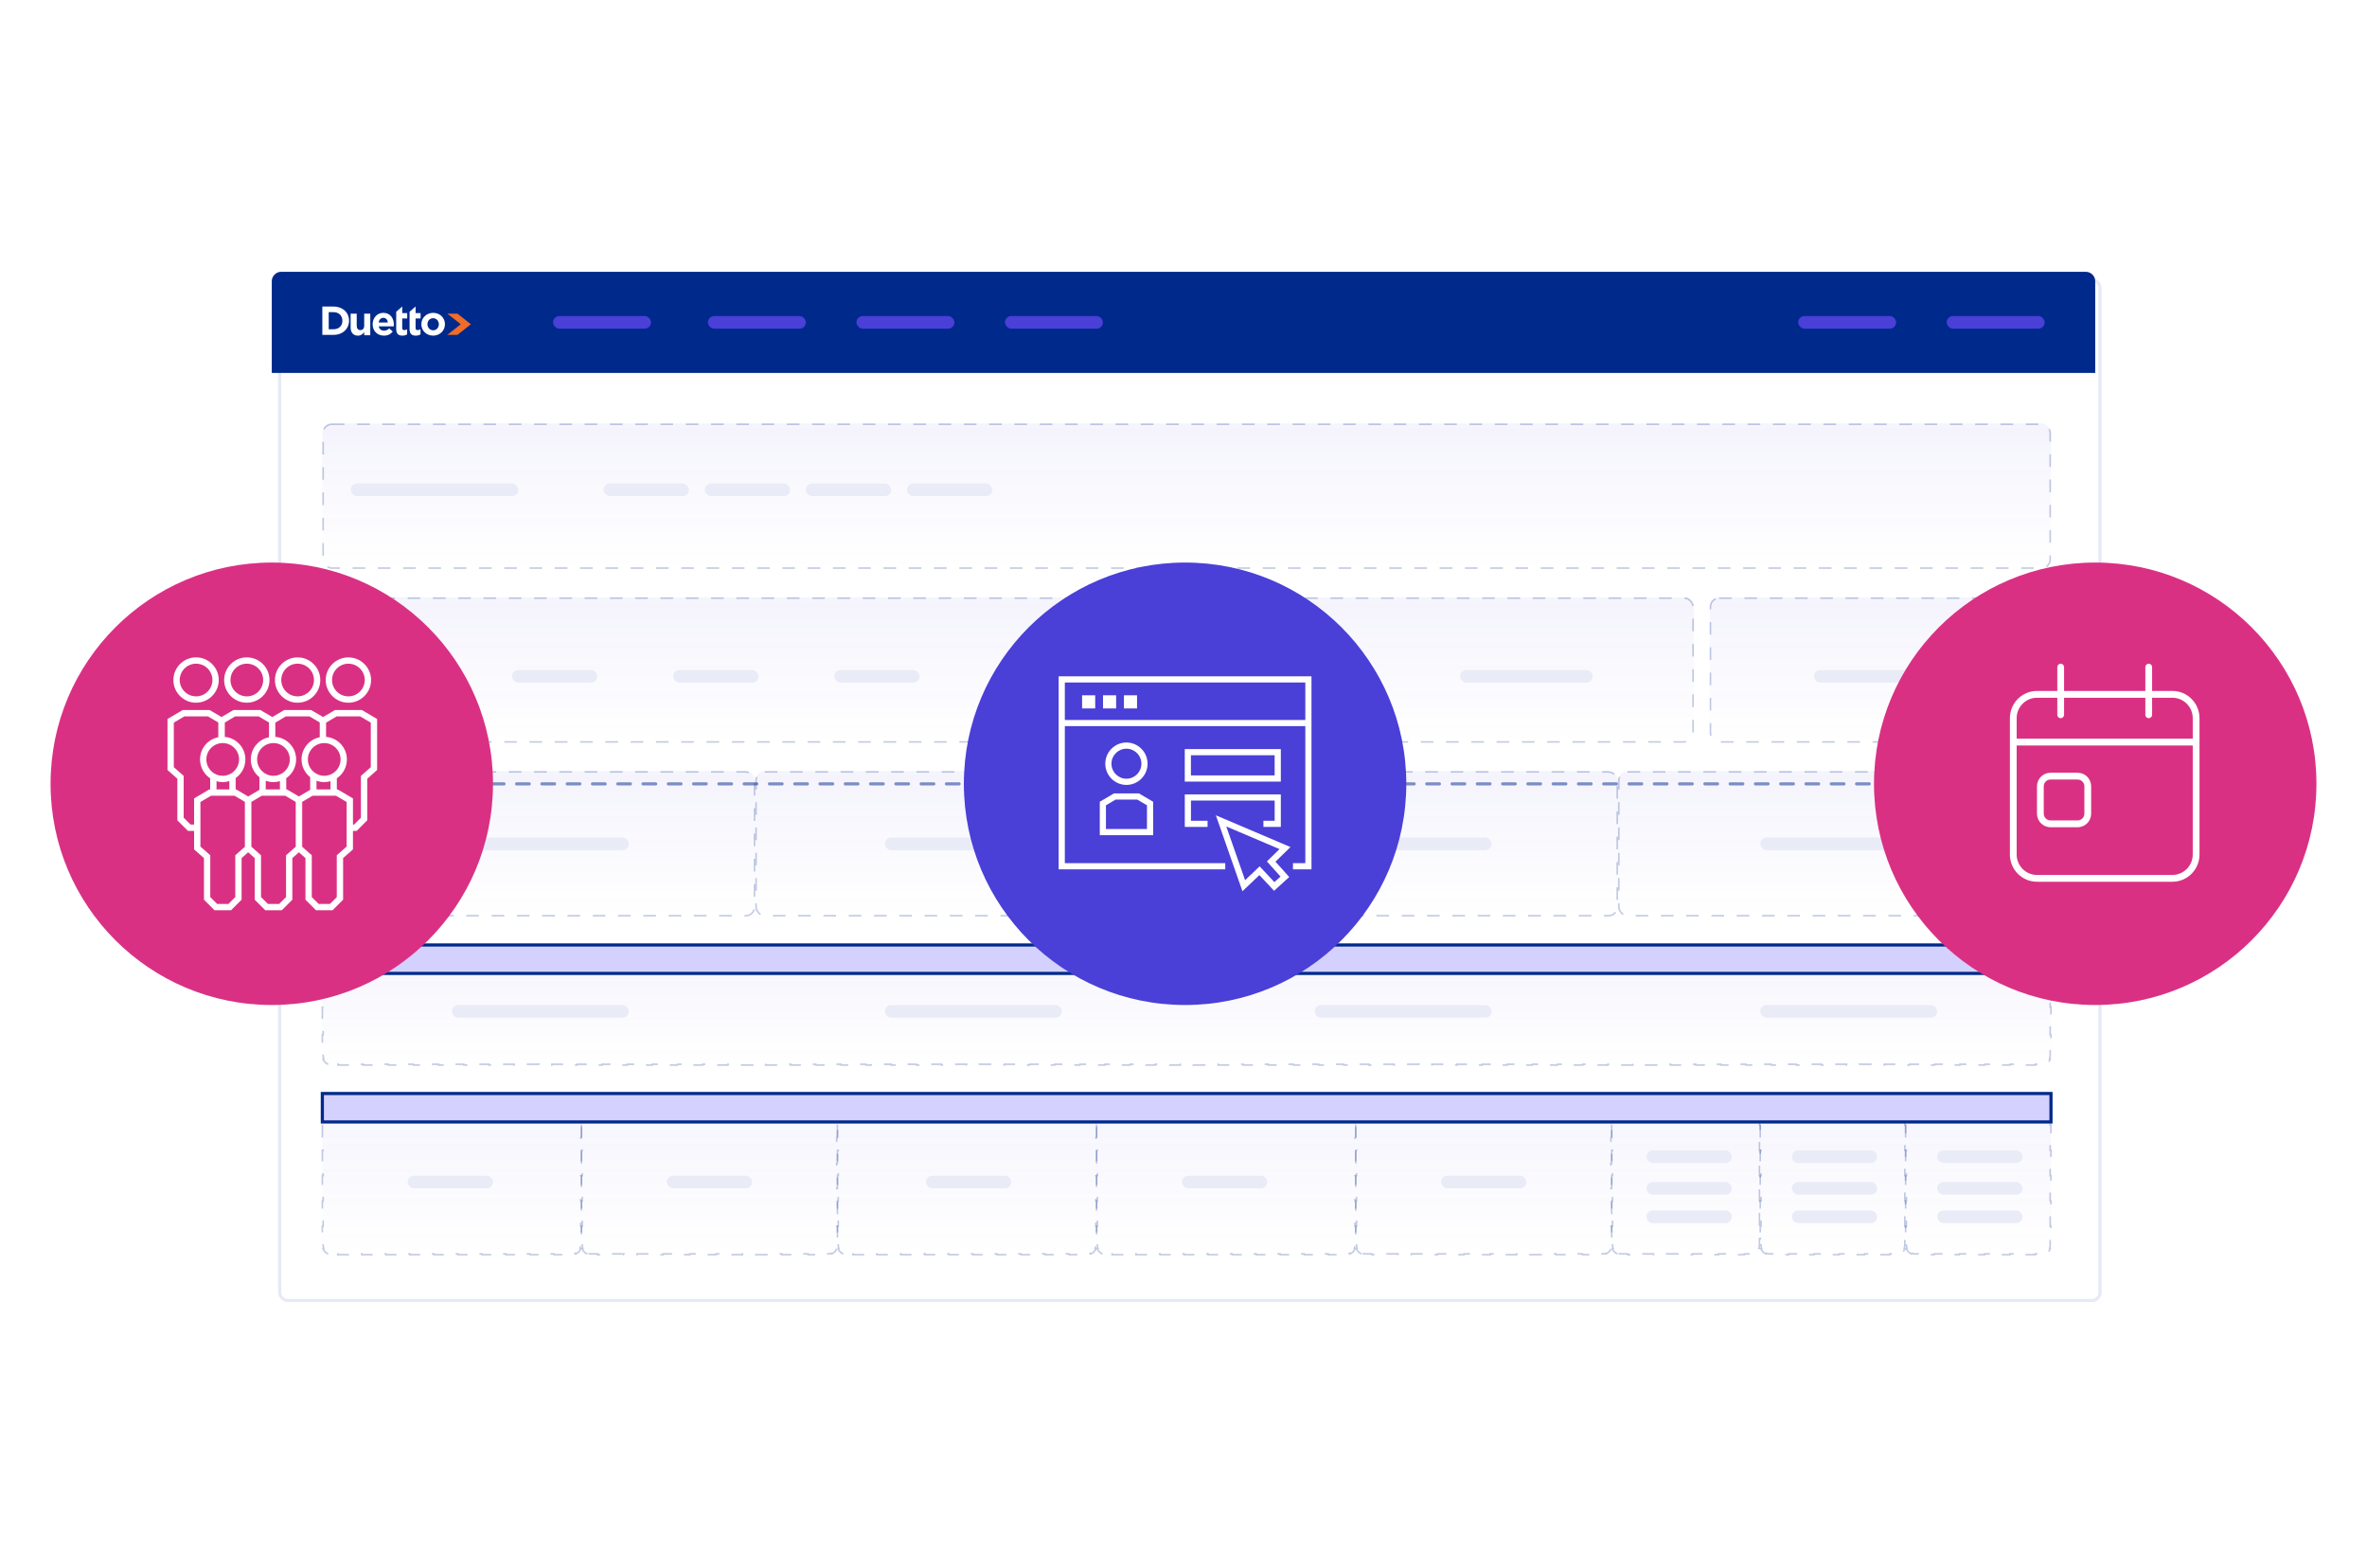 <svg width="749" height="496" viewBox="0 0 749 496" fill="none" xmlns="http://www.w3.org/2000/svg">
<g clip-path="url(#clip0_1101_12148)">
<g filter="url(#filter0_d_1101_12148)">
<rect x="86" y="86" width="577" height="324" rx="3" fill="white"/>
<rect x="86.5" y="86.5" width="576" height="323" rx="2.5" stroke="#00298C" stroke-opacity="0.1"/>
</g>
<rect x="102" y="134" width="547" height="46" rx="3" fill="url(#paint0_linear_1101_12148)"/>
<rect x="102.25" y="134.25" width="546.5" height="45.5" rx="2.75" stroke="#00298C" stroke-opacity="0.24" stroke-width="0.5" stroke-dasharray="4 4"/>
<path d="M102 299H649V334C649 335.657 647.657 337 646 337H105C103.343 337 102 335.657 102 334V299Z" fill="url(#paint1_linear_1101_12148)"/>
<path d="M103.852 336.772C103.118 336.468 102.532 335.882 102.228 335.148L102.459 335.053C102.324 334.729 102.25 334.373 102.25 334V331.812H102V327.438H102.25V323.062H102V318.688H102.25V314.312H102V309.938H102.25V305.562H102V301.188H102.25V299.25H104.011V299H108.033V299.25H112.055V299H116.077V299.25H120.099V299H124.121V299.25H128.143V299H132.165V299.25H136.187V299H140.209V299.25H144.231V299H148.253V299.25H152.275V299H156.297V299.25H160.319V299H164.341V299.25H168.364V299H172.386V299.25H176.408V299H180.43V299.25H184.452V299H188.474V299.25H192.496V299H196.518V299.25H200.54V299H204.562V299.25H208.584V299H212.606V299.25H216.628V299H220.65V299.25H224.672V299H228.694V299.25H232.717V299H236.739V299.25H240.761V299H244.783V299.25H248.805V299H252.827V299.25H256.849V299H260.871V299.25H264.893V299H268.915V299.25H272.937V299H276.959V299.25H280.981V299H285.003V299.25H289.025V299H293.048V299.25H297.07V299H301.092V299.25H305.114V299H309.136V299.25H313.158V299H317.18V299.25H321.202V299H325.224V299.25H329.246V299H333.268V299.25H337.29V299H341.312V299.25H345.334V299H349.356V299.25H353.378V299H357.401V299.25H361.423V299H365.445V299.25H369.467V299H373.489V299.25H377.511V299H381.533V299.25H385.555V299H389.577V299.25H393.599V299H397.621V299.25H401.643V299H405.665V299.25H409.687V299H413.709V299.25H417.732V299H421.754V299.25H425.776V299H429.798V299.25H433.82V299H437.842V299.25H441.864V299H445.886V299.25H449.908V299H453.93V299.25H457.952V299H461.974V299.25H465.996V299H470.018V299.25H474.04V299H478.062V299.25H482.085V299H486.107V299.25H490.129V299H494.151V299.25H498.173V299H502.195V299.25H506.217V299H510.239V299.25H514.261V299H518.283V299.25H522.305V299H526.327V299.25H530.349V299H534.371V299.25H538.393V299H542.415V299.25H546.438V299H550.46V299.25H554.482V299H558.504V299.25H562.526V299H566.548V299.25H570.57V299H574.592V299.25H578.614V299H582.636V299.25H586.658V299H590.68V299.25H594.702V299H598.724V299.25H602.746V299H606.768V299.25H610.79V299H614.812V299.25H618.835V299H622.857V299.25H626.879V299H630.901V299.25H634.923V299H638.945V299.25H642.967V299H646.989V299.25H648.75V301.188H649V305.562H648.75V309.938H649V314.312H648.75V318.688H649V323.062H648.75V327.438H649V331.812H648.75V334C648.75 334.373 648.676 334.729 648.541 335.053L648.772 335.148C648.468 335.882 647.882 336.468 647.148 336.772L647.053 336.541C646.729 336.676 646.373 336.75 646 336.75H644.011V337H640.033V336.75H636.055V337H632.077V336.75H628.099V337H624.121V336.75H620.143V337H616.165V336.75H612.187V337H608.209V336.75H604.231V337H600.253V336.75H596.275V337H592.297V336.75H588.319V337H584.341V336.75H580.364V337H576.386V336.75H572.408V337H568.43V336.75H564.452V337H560.474V336.75H556.496V337H552.518V336.75H548.54V337H544.562V336.75H540.584V337H536.606V336.75H532.628V337H528.65V336.75H524.672V337H520.694V336.75H516.717V337H512.739V336.75H508.761V337H504.783V336.75H500.805V337H496.827V336.75H492.849V337H488.871V336.75H484.893V337H480.915V336.75H476.937V337H472.959V336.75H468.981V337H465.003V336.75H461.025V337H457.048V336.75H453.07V337H449.092V336.75H445.114V337H441.136V336.75H437.158V337H433.18V336.75H429.202V337H425.224V336.75H421.246V337H417.268V336.75H413.29V337H409.312V336.75H405.334V337H401.356V336.75H397.378V337H393.401V336.75H389.423V337H385.445V336.75H381.467V337H377.489V336.75H373.511V337H369.533V336.75H365.555V337H361.577V336.75H357.599V337H353.621V336.75H349.643V337H345.665V336.75H341.687V337H337.709V336.75H333.732V337H329.754V336.75H325.776V337H321.798V336.75H317.82V337H313.842V336.75H309.864V337H305.886V336.75H301.908V337H297.93V336.75H293.952V337H289.974V336.75H285.996V337H282.018V336.75H278.04V337H274.062V336.75H270.085V337H266.107V336.75H262.129V337H258.151V336.75H254.173V337H250.195V336.75H246.217V337H242.239V336.75H238.261V337H234.283V336.75H230.305V337H226.327V336.75H222.349V337H218.371V336.75H214.393V337H210.415V336.75H206.438V337H202.46V336.75H198.482V337H194.504V336.75H190.526V337H186.548V336.75H182.57V337H178.592V336.75H174.614V337H170.636V336.75H166.658V337H162.68V336.75H158.702V337H154.724V336.75H150.746V337H146.768V336.75H142.79V337H138.812V336.75H134.835V337H130.857V336.75H126.879V337H122.901V336.75H118.923V337H114.945V336.75H110.967V337H106.989V336.75H105C104.627 336.75 104.271 336.676 103.947 336.541L103.852 336.772Z" stroke="#00298C" stroke-opacity="0.24" stroke-width="0.5" stroke-dasharray="4 4"/>
<path d="M102 346H184V394C184 395.657 182.657 397 181 397H105C103.343 397 102 395.657 102 394V346Z" fill="url(#paint2_linear_1101_12148)"/>
<path d="M103.852 396.772C103.118 396.468 102.532 395.882 102.228 395.148L102.459 395.053C102.324 394.729 102.25 394.373 102.25 394V392H102V388H102.25V384H102V380H102.25V376H102V372H102.25V368H102V364H102.25V360H102V356H102.25V352H102V348H102.25V346.25H104.05V346H108.15V346.25H112.25V346H116.35V346.25H120.45V346H124.55V346.25H128.65V346H132.75V346.25H136.85V346H140.95V346.25H145.05V346H149.15V346.25H153.25V346H157.35V346.25H161.45V346H165.55V346.25H169.65V346H173.75V346.25H177.85V346H181.95V346.25H183.75V348H184V352H183.75V356H184V360H183.75V364H184V368H183.75V372H184V376H183.75V380H184V384H183.75V388H184V392H183.75V394C183.75 394.373 183.676 394.729 183.541 395.053L183.772 395.148C183.468 395.882 182.882 396.468 182.148 396.772L182.053 396.541C181.729 396.676 181.373 396.75 181 396.75H179.1V397H175.3V396.75H171.5V397H167.7V396.75H163.9V397H160.1V396.75H156.3V397H152.5V396.75H148.7V397H144.9V396.75H141.1V397H137.3V396.75H133.5V397H129.7V396.75H125.9V397H122.1V396.75H118.3V397H114.5V396.75H110.7V397H106.9V396.75H105C104.627 396.75 104.271 396.676 103.947 396.541L103.852 396.772Z" stroke="#00298C" stroke-opacity="0.24" stroke-width="0.5" stroke-dasharray="4 4"/>
<path d="M184 346H265V394C265 395.657 263.657 397 262 397H187C185.343 397 184 395.657 184 394V346Z" fill="url(#paint3_linear_1101_12148)"/>
<path d="M185.852 396.772C185.118 396.468 184.532 395.882 184.228 395.148L184.459 395.053C184.324 394.729 184.25 394.373 184.25 394V392H184V388H184.25V384H184V380H184.25V376H184V372H184.25V368H184V364H184.25V360H184V356H184.25V352H184V348H184.25V346.25H186.025V346H190.075V346.25H194.125V346H198.175V346.25H202.225V346H206.275V346.25H210.325V346H214.375V346.25H218.425V346H222.475V346.25H226.525V346H230.575V346.25H234.625V346H238.675V346.25H242.725V346H246.775V346.25H250.825V346H254.875V346.25H258.925V346H262.975V346.25H264.75V348H265V352H264.75V356H265V360H264.75V364H265V368H264.75V372H265V376H264.75V380H265V384H264.75V388H265V392H264.75V394C264.75 394.373 264.676 394.729 264.541 395.053L264.772 395.148C264.468 395.882 263.882 396.468 263.148 396.772L263.053 396.541C262.729 396.676 262.373 396.75 262 396.75H259.917V397H255.75V396.75H251.583V397H247.417V396.75H243.25V397H239.083V396.75H234.917V397H230.75V396.75H226.583V397H222.417V396.75H218.25V397H214.083V396.75H209.917V397H205.75V396.75H201.583V397H197.417V396.75H193.25V397H189.083V396.75H187C186.627 396.75 186.271 396.676 185.947 396.541L185.852 396.772Z" stroke="#00298C" stroke-opacity="0.24" stroke-width="0.5" stroke-dasharray="4 4"/>
<path d="M265 346H347V394C347 395.657 345.657 397 344 397H268C266.343 397 265 395.657 265 394V346Z" fill="url(#paint4_linear_1101_12148)"/>
<path d="M266.852 396.772C266.118 396.468 265.532 395.882 265.228 395.148L265.459 395.053C265.324 394.729 265.25 394.373 265.25 394V392H265V388H265.25V384H265V380H265.25V376H265V372H265.25V368H265V364H265.25V360H265V356H265.25V352H265V348H265.25V346.25H267.05V346H271.15V346.25H275.25V346H279.35V346.25H283.45V346H287.55V346.25H291.65V346H295.75V346.25H299.85V346H303.95V346.25H308.05V346H312.15V346.25H316.25V346H320.35V346.25H324.45V346H328.55V346.25H332.65V346H336.75V346.25H340.85V346H344.95V346.25H346.75V348H347V352H346.75V356H347V360H346.75V364H347V368H346.75V372H347V376H346.75V380H347V384H346.75V388H347V392H346.75V394C346.75 394.373 346.676 394.729 346.541 395.053L346.772 395.148C346.468 395.882 345.882 396.468 345.148 396.772L345.053 396.541C344.729 396.676 344.373 396.75 344 396.75H342.1V397H338.3V396.75H334.5V397H330.7V396.75H326.9V397H323.1V396.75H319.3V397H315.5V396.75H311.7V397H307.9V396.75H304.1V397H300.3V396.75H296.5V397H292.7V396.75H288.9V397H285.1V396.75H281.3V397H277.5V396.75H273.7V397H269.9V396.75H268C267.627 396.75 267.271 396.676 266.947 396.541L266.852 396.772Z" stroke="#00298C" stroke-opacity="0.24" stroke-width="0.5" stroke-dasharray="4 4"/>
<path d="M347 346H429V394C429 395.657 427.657 397 426 397H350C348.343 397 347 395.657 347 394V346Z" fill="url(#paint5_linear_1101_12148)"/>
<path d="M348.852 396.772C348.118 396.468 347.532 395.882 347.228 395.148L347.459 395.053C347.324 394.729 347.25 394.373 347.25 394V392H347V388H347.25V384H347V380H347.25V376H347V372H347.25V368H347V364H347.25V360H347V356H347.25V352H347V348H347.25V346.25H349.05V346H353.15V346.25H357.25V346H361.35V346.25H365.45V346H369.55V346.25H373.65V346H377.75V346.25H381.85V346H385.95V346.25H390.05V346H394.15V346.25H398.25V346H402.35V346.25H406.45V346H410.55V346.25H414.65V346H418.75V346.25H422.85V346H426.95V346.25H428.75V348H429V352H428.75V356H429V360H428.75V364H429V368H428.75V372H429V376H428.75V380H429V384H428.75V388H429V392H428.75V394C428.75 394.373 428.676 394.729 428.541 395.053L428.772 395.148C428.468 395.882 427.882 396.468 427.148 396.772L427.053 396.541C426.729 396.676 426.373 396.75 426 396.75H424.1V397H420.3V396.75H416.5V397H412.7V396.75H408.9V397H405.1V396.75H401.3V397H397.5V396.75H393.7V397H389.9V396.75H386.1V397H382.3V396.75H378.5V397H374.7V396.75H370.9V397H367.1V396.75H363.3V397H359.5V396.75H355.7V397H351.9V396.75H350C349.627 396.75 349.271 396.676 348.947 396.541L348.852 396.772Z" stroke="#00298C" stroke-opacity="0.24" stroke-width="0.5" stroke-dasharray="4 4"/>
<path d="M429 346H510V394C510 395.657 508.657 397 507 397H432C430.343 397 429 395.657 429 394V346Z" fill="url(#paint6_linear_1101_12148)"/>
<path d="M430.852 396.772C430.118 396.468 429.532 395.882 429.228 395.148L429.459 395.053C429.324 394.729 429.25 394.373 429.25 394V392H429V388H429.25V384H429V380H429.25V376H429V372H429.25V368H429V364H429.25V360H429V356H429.25V352H429V348H429.25V346.25H431.025V346H435.075V346.25H439.125V346H443.175V346.25H447.225V346H451.275V346.25H455.325V346H459.375V346.25H463.425V346H467.475V346.25H471.525V346H475.575V346.25H479.625V346H483.675V346.25H487.725V346H491.775V346.25H495.825V346H499.875V346.25H503.925V346H507.975V346.25H509.75V348H510V352H509.75V356H510V360H509.75V364H510V368H509.75V372H510V376H509.75V380H510V384H509.75V388H510V392H509.75V394C509.75 394.373 509.676 394.729 509.541 395.053L509.772 395.148C509.468 395.882 508.882 396.468 508.148 396.772L508.053 396.541C507.729 396.676 507.373 396.75 507 396.75H504.917V397H500.75V396.75H496.583V397H492.417V396.75H488.25V397H484.083V396.75H479.917V397H475.75V396.75H471.583V397H467.417V396.75H463.25V397H459.083V396.75H454.917V397H450.75V396.75H446.583V397H442.417V396.75H438.25V397H434.083V396.75H432C431.627 396.75 431.271 396.676 430.947 396.541L430.852 396.772Z" stroke="#00298C" stroke-opacity="0.24" stroke-width="0.5" stroke-dasharray="4 4"/>
<path d="M510 346H557V394C557 395.657 555.657 397 554 397H513C511.343 397 510 395.657 510 394V346Z" fill="url(#paint7_linear_1101_12148)"/>
<path d="M511.852 396.772C511.118 396.468 510.532 395.882 510.228 395.148L510.459 395.053C510.324 394.729 510.25 394.373 510.25 394V392H510V388H510.25V384H510V380H510.25V376H510V372H510.25V368H510V364H510.25V360H510V356H510.25V352H510V348H510.25V346.25H511.958V346H515.875V346.25H519.792V346H523.708V346.25H527.625V346H531.542V346.25H535.458V346H539.375V346.25H543.292V346H547.208V346.25H551.125V346H555.042V346.25H556.75V348H557V352H556.75V356H557V360H556.75V364H557V368H556.75V372H557V376H556.75V380H557V384H556.75V388H557V392H556.75V394C556.75 394.373 556.676 394.729 556.541 395.053L556.772 395.148C556.468 395.882 555.882 396.468 555.148 396.772L555.053 396.541C554.729 396.676 554.373 396.75 554 396.75H551.95V397H547.85V396.75H543.75V397H539.65V396.75H535.55V397H531.45V396.75H527.35V397H523.25V396.75H519.15V397H515.05V396.75H513C512.627 396.75 512.271 396.676 511.947 396.541L511.852 396.772Z" stroke="#00298C" stroke-opacity="0.24" stroke-width="0.5" stroke-dasharray="4 4"/>
<path d="M557 346H603V394C603 395.657 601.657 397 600 397H560C558.343 397 557 395.657 557 394V346Z" fill="url(#paint8_linear_1101_12148)"/>
<path d="M558.852 396.772C558.118 396.468 557.532 395.882 557.228 395.148L557.459 395.053C557.324 394.729 557.25 394.373 557.25 394V392H557V388H557.25V384H557V380H557.25V376H557V372H557.25V368H557V364H557.25V360H557V356H557.25V352H557V348H557.25V346.25H558.917V346H562.75V346.25H566.583V346H570.417V346.25H574.25V346H578.083V346.25H581.917V346H585.75V346.25H589.583V346H593.417V346.25H597.25V346H601.083V346.25H602.75V348H603V352H602.75V356H603V360H602.75V364H603V368H602.75V372H603V376H602.75V380H603V384H602.75V388H603V392H602.75V394C602.75 394.373 602.676 394.729 602.541 395.053L602.772 395.148C602.468 395.882 601.882 396.468 601.148 396.772L601.053 396.541C600.729 396.676 600.373 396.75 600 396.75H598V397H594V396.75H590V397H586V396.75H582V397H578V396.75H574V397H570V396.75H566V397H562V396.75H560C559.627 396.75 559.271 396.676 558.947 396.541L558.852 396.772Z" stroke="#00298C" stroke-opacity="0.24" stroke-width="0.5" stroke-dasharray="4 4"/>
<path d="M603 346H649V394C649 395.657 647.657 397 646 397H606C604.343 397 603 395.657 603 394V346Z" fill="url(#paint9_linear_1101_12148)"/>
<path d="M604.852 396.772C604.118 396.468 603.532 395.882 603.228 395.148L603.459 395.053C603.324 394.729 603.25 394.373 603.25 394V392H603V388H603.25V384H603V380H603.25V376H603V372H603.25V368H603V364H603.25V360H603V356H603.25V352H603V348H603.25V346.25H604.917V346H608.75V346.25H612.583V346H616.417V346.25H620.25V346H624.083V346.25H627.917V346H631.75V346.25H635.583V346H639.417V346.25H643.25V346H647.083V346.25H648.75V348H649V352H648.75V356H649V360H648.75V364H649V368H648.75V372H649V376H648.75V380H649V384H648.75V388H649V392H648.75V394C648.75 394.373 648.676 394.729 648.541 395.053L648.772 395.148C648.468 395.882 647.882 396.468 647.148 396.772L647.053 396.541C646.729 396.676 646.373 396.75 646 396.75H644V397H640V396.75H636V397H632V396.75H628V397H624V396.75H620V397H616V396.75H612V397H608V396.75H606C605.627 396.75 605.271 396.676 604.947 396.541L604.852 396.772Z" stroke="#00298C" stroke-opacity="0.24" stroke-width="0.5" stroke-dasharray="4 4"/>
<rect x="102" y="189" width="247" height="46" rx="3" fill="url(#paint10_linear_1101_12148)"/>
<rect x="102.25" y="189.25" width="246.5" height="45.5" rx="2.75" stroke="#00298C" stroke-opacity="0.24" stroke-width="0.5" stroke-dasharray="4 4"/>
<rect x="102" y="244" width="137" height="46" rx="3" fill="url(#paint11_linear_1101_12148)"/>
<rect x="102.25" y="244.25" width="136.5" height="45.5" rx="2.75" stroke="#00298C" stroke-opacity="0.24" stroke-width="0.5" stroke-dasharray="4 4"/>
<rect x="239" y="244" width="137" height="46" rx="3" fill="url(#paint12_linear_1101_12148)"/>
<rect x="239.25" y="244.25" width="136.5" height="45.5" rx="2.75" stroke="#00298C" stroke-opacity="0.24" stroke-width="0.5" stroke-dasharray="4 4"/>
<rect x="376" y="244" width="136" height="46" rx="3" fill="url(#paint13_linear_1101_12148)"/>
<rect x="376.25" y="244.25" width="135.5" height="45.5" rx="2.75" stroke="#00298C" stroke-opacity="0.24" stroke-width="0.5" stroke-dasharray="4 4"/>
<rect x="512" y="244" width="137" height="46" rx="3" fill="url(#paint14_linear_1101_12148)"/>
<rect x="512.25" y="244.25" width="136.5" height="45.5" rx="2.75" stroke="#00298C" stroke-opacity="0.24" stroke-width="0.5" stroke-dasharray="4 4"/>
<rect x="102" y="299" width="547" height="9" fill="url(#paint15_linear_1101_12148)"/>
<rect x="102" y="299" width="547" height="9" stroke="#00298C"/>
<rect x="102" y="346" width="547" height="9" fill="url(#paint16_linear_1101_12148)"/>
<rect x="102" y="346" width="547" height="9" stroke="#00298C"/>
<rect x="354" y="189" width="182" height="46" rx="3" fill="url(#paint17_linear_1101_12148)"/>
<rect x="354.25" y="189.25" width="181.5" height="45.5" rx="2.75" stroke="#00298C" stroke-opacity="0.24" stroke-width="0.5" stroke-dasharray="4 4"/>
<rect x="541" y="189" width="108" height="46" rx="3" fill="url(#paint18_linear_1101_12148)"/>
<rect x="541.25" y="189.25" width="107.5" height="45.5" rx="2.75" stroke="#00298C" stroke-opacity="0.24" stroke-width="0.5" stroke-dasharray="4 4"/>
<path d="M86 89C86 87.343 87.343 86 89 86H660C661.657 86 663 87.343 663 89V118H86V89Z" fill="#00298C"/>
<rect x="175" y="100" width="31" height="4" rx="2" fill="#4A3FD7"/>
<rect x="224" y="100" width="31" height="4" rx="2" fill="#4A3FD7"/>
<rect x="271" y="100" width="31" height="4" rx="2" fill="#4A3FD7"/>
<rect x="569" y="100" width="31" height="4" rx="2" fill="#4A3FD7"/>
<rect x="318" y="100" width="31" height="4" rx="2" fill="#4A3FD7"/>
<rect x="616" y="100" width="31" height="4" rx="2" fill="#4A3FD7"/>
<path d="M144.744 105.951L141.54 105.953L145.801 102.595L141.54 99.245L144.744 99.238L149 102.596L144.744 105.951Z" fill="#F16C27"/>
<path d="M105.578 105.952H102V97H105.578C108.463 97 110.455 98.931 110.455 101.45V101.476C110.455 103.995 108.463 105.952 105.578 105.952ZM108.344 101.476C108.344 99.89 107.23 98.778 105.578 98.778H104.019V104.174H105.578C107.23 104.174 108.344 103.088 108.344 101.501V101.476Z" fill="white"/>
<path d="M115.245 106.074V105.104C114.801 105.678 114.232 106.201 113.257 106.201C111.801 106.201 110.952 105.232 110.952 103.664V99.238H112.877V103.051C112.877 103.969 113.308 104.441 114.042 104.441C114.776 104.441 115.245 103.969 115.245 103.051V99.238H117.169V106.074H115.245Z" fill="white"/>
<path d="M124.604 103.267H119.843C120.034 104.159 120.647 104.624 121.515 104.624C122.166 104.624 122.638 104.417 123.174 103.913L124.285 104.909C123.647 105.71 122.727 106.201 121.489 106.201C119.435 106.201 117.915 104.741 117.915 102.621V102.595C117.915 100.618 119.306 98.989 121.298 98.989C123.583 98.989 124.63 100.786 124.63 102.75V102.776C124.63 102.97 124.617 103.086 124.604 103.267H124.604ZM121.297 100.566C120.494 100.566 119.97 101.147 119.817 102.039H122.74C122.625 101.16 122.114 100.566 121.297 100.566V100.566Z" fill="white"/>
<path d="M137.051 106.201C134.915 106.201 133.333 104.611 133.333 102.621V102.595C133.333 100.605 134.929 98.989 137.076 98.989C139.224 98.989 140.794 100.579 140.794 102.569V102.595C140.794 104.585 139.198 106.201 137.051 106.201ZM138.864 102.595C138.864 101.574 138.131 100.682 137.051 100.682C135.97 100.682 135.263 101.548 135.263 102.569V102.595C135.263 103.616 135.996 104.508 137.076 104.508C138.157 104.508 138.864 103.642 138.864 102.621V102.595V102.595Z" fill="white"/>
<path d="M127.28 97H127.259L125.376 98.633V104.096C125.376 105.717 126.164 106.201 127.329 106.201C127.968 106.201 128.431 106.044 128.832 105.796V104.2C128.557 104.357 128.243 104.448 127.893 104.448C127.467 104.448 127.279 104.226 127.279 103.769V100.774H128.857V99.075H127.279V97H127.28Z" fill="white"/>
<path d="M131.507 97H131.49L129.603 98.635V104.096C129.603 105.717 130.392 106.201 131.557 106.201C132.195 106.201 132.659 106.044 133.06 105.796V104.2C132.784 104.357 132.471 104.448 132.12 104.448C131.694 104.448 131.507 104.226 131.507 103.769V100.774H133.085V99.075H131.507V97V97Z" fill="white"/>
<rect x="111" y="153" width="53" height="4" rx="2" fill="#E9EBF7"/>
<rect x="191" y="153" width="27" height="4" rx="2" fill="#E9EBF7"/>
<rect x="111" y="212" width="27" height="4" rx="2" fill="#E9EBF7"/>
<rect x="143" y="265" width="56" height="4" rx="2" fill="#E9EBF7"/>
<rect x="143" y="318" width="56" height="4" rx="2" fill="#E9EBF7"/>
<rect x="280" y="318" width="56" height="4" rx="2" fill="#E9EBF7"/>
<rect x="416" y="318" width="56" height="4" rx="2" fill="#E9EBF7"/>
<rect x="557" y="318" width="56" height="4" rx="2" fill="#E9EBF7"/>
<rect x="280" y="265" width="56" height="4" rx="2" fill="#E9EBF7"/>
<rect x="416" y="265" width="56" height="4" rx="2" fill="#E9EBF7"/>
<rect x="557" y="265" width="56" height="4" rx="2" fill="#E9EBF7"/>
<rect x="223" y="153" width="27" height="4" rx="2" fill="#E9EBF7"/>
<rect x="162" y="212" width="27" height="4" rx="2" fill="#E9EBF7"/>
<rect x="129" y="372" width="27" height="4" rx="2" fill="#E9EBF7"/>
<rect x="211" y="372" width="27" height="4" rx="2" fill="#E9EBF7"/>
<rect x="293" y="372" width="27" height="4" rx="2" fill="#E9EBF7"/>
<rect x="374" y="372" width="27" height="4" rx="2" fill="#E9EBF7"/>
<rect x="456" y="372" width="27" height="4" rx="2" fill="#E9EBF7"/>
<rect x="521" y="364" width="27" height="4" rx="2" fill="#E9EBF7"/>
<rect x="567" y="364" width="27" height="4" rx="2" fill="#E9EBF7"/>
<rect x="613" y="364" width="27" height="4" rx="2" fill="#E9EBF7"/>
<rect x="521" y="374" width="27" height="4" rx="2" fill="#E9EBF7"/>
<rect x="567" y="374" width="27" height="4" rx="2" fill="#E9EBF7"/>
<rect x="613" y="374" width="27" height="4" rx="2" fill="#E9EBF7"/>
<rect x="521" y="383" width="27" height="4" rx="2" fill="#E9EBF7"/>
<rect x="567" y="383" width="27" height="4" rx="2" fill="#E9EBF7"/>
<rect x="613" y="383" width="27" height="4" rx="2" fill="#E9EBF7"/>
<rect x="255" y="153" width="27" height="4" rx="2" fill="#E9EBF7"/>
<rect x="213" y="212" width="27" height="4" rx="2" fill="#E9EBF7"/>
<rect x="287" y="153" width="27" height="4" rx="2" fill="#E9EBF7"/>
<rect x="264" y="212" width="27" height="4" rx="2" fill="#E9EBF7"/>
<rect x="315" y="212" width="27" height="4" rx="2" fill="#E9EBF7"/>
<rect x="388" y="212" width="42" height="4" rx="2" fill="#E9EBF7"/>
<rect x="462" y="212" width="42" height="4" rx="2" fill="#E9EBF7"/>
<rect x="574" y="212" width="42" height="4" rx="2" fill="#E9EBF7"/>
<path d="M139.481 248.031L597.069 248.021" stroke="#00298C" stroke-opacity="0.5" stroke-linecap="round" stroke-dasharray="4 4"/>
<g filter="url(#filter1_d_1101_12148)">
<circle cx="86" cy="248" r="70" fill="#DA3083"/>
</g>
<g filter="url(#filter2_d_1101_12148)">
<circle cx="663" cy="248" r="70" fill="#DA3083"/>
</g>
<g filter="url(#filter3_d_1101_12148)">
<circle cx="375" cy="248" r="70" fill="#4A3FD7"/>
</g>
<path d="M644.571 248.812C644.571 246.427 646.491 244.5 648.857 244.5H657.429C659.799 244.5 661.714 246.427 661.714 248.812V257.438C661.714 259.823 659.799 261.75 657.429 261.75H648.857C646.491 261.75 644.571 259.823 644.571 257.438V248.812ZM646.714 257.438C646.714 258.623 647.673 259.594 648.857 259.594H657.429C658.607 259.594 659.571 258.623 659.571 257.438V248.812C659.571 247.627 658.607 246.656 657.429 246.656H648.857C647.673 246.656 646.714 247.627 646.714 248.812V257.438ZM653.143 218.625H678.857V211.078C678.857 210.483 679.339 210 679.929 210C680.518 210 681 210.483 681 211.078V218.625H687.429C692.156 218.625 696 222.486 696 227.25V270.375C696 275.132 692.156 279 687.429 279H644.571C639.837 279 636 275.132 636 270.375V227.25C636 222.486 639.837 218.625 644.571 218.625H651V211.078C651 210.483 651.482 210 652.071 210C652.661 210 653.143 210.483 653.143 211.078V218.625ZM638.143 270.375C638.143 273.946 641.021 276.844 644.571 276.844H687.429C690.978 276.844 693.857 273.946 693.857 270.375V235.875H638.143V270.375ZM644.571 220.781C641.021 220.781 638.143 223.679 638.143 227.25V233.719H693.857V227.25C693.857 223.679 690.978 220.781 687.429 220.781H681V226.172C681 226.765 680.518 227.25 679.929 227.25C679.339 227.25 678.857 226.765 678.857 226.172V220.781H653.143V226.172C653.143 226.765 652.661 227.25 652.071 227.25C651.482 227.25 651 226.765 651 226.172V220.781H644.571Z" fill="white"/>
<g clip-path="url(#clip1_1101_12148)">
<path d="M335 214V275.07H387.72V273.11H336.95V229.76H413.05V273.11H409.14V275.07H415V214H335ZM336.95 227.81V215.96H413.05V227.81H336.95Z" fill="white"/>
<path d="M346.56 220H342.41V224.16H346.56V220Z" fill="white"/>
<path d="M353.18 220H349.03V224.16H353.18V220Z" fill="white"/>
<path d="M359.8 220H355.65V224.16H359.8V220Z" fill="white"/>
<path d="M405.3 247.31H374.9V237.02H405.3V247.31ZM376.85 245.35H403.34V238.97H376.85V245.35Z" fill="white"/>
<path d="M405.3 261.65H399.79V259.7H403.35V253.31H376.86V259.7H382.12V261.65H374.91V251.36H405.3V261.65Z" fill="white"/>
<path d="M393.15 282L384.74 257.97L408.35 268.02L403.6 272.65L407.96 277.5L403.16 281.86L398.52 276.89L393.16 282H393.15ZM398.59 274.11L403.26 279.12L405.2 277.36L400.89 272.56L404.88 268.67L388.04 261.5L393.99 278.5L398.59 274.12V274.11Z" fill="white"/>
<path d="M356.44 248.36C352.75 248.36 349.75 245.35 349.75 241.65C349.75 237.95 352.75 234.94 356.44 234.94C360.13 234.94 363.13 237.95 363.13 241.65C363.13 245.35 360.13 248.36 356.44 248.36ZM356.44 236.9C353.83 236.9 351.7 239.03 351.7 241.65C351.7 244.27 353.83 246.4 356.44 246.4C359.05 246.4 361.18 244.27 361.18 241.65C361.18 239.03 359.05 236.9 356.44 236.9Z" fill="white"/>
<path d="M364.9 264.27H348.01V253.69L352.49 251.05H360.42L364.9 253.69V264.27ZM349.95 262.31H362.94V254.81L359.88 253H353.02L349.96 254.81V262.31H349.95Z" fill="white"/>
</g>
<g clip-path="url(#clip2_1101_12148)">
<path d="M62.05 222.35C58.09 222.35 54.87 219.13 54.87 215.18C54.87 211.23 58.09 208 62.05 208C66.01 208 69.22 211.22 69.22 215.17C69.22 219.12 66 222.34 62.05 222.34V222.35ZM62.05 210C59.2 210 56.87 212.32 56.87 215.17C56.87 218.02 59.19 220.34 62.05 220.34C64.91 220.34 67.22 218.02 67.22 215.17C67.22 212.32 64.91 210 62.05 210Z" fill="white"/>
<path d="M71.15 228.6V233.16C71.15 233.16 71.09 233.16 71.06 233.16V228.66L71.15 228.61V228.6Z" fill="white"/>
<path d="M78.11 222.35C74.15 222.35 70.93 219.13 70.93 215.18C70.93 211.23 74.16 208 78.11 208C82.06 208 85.28 211.22 85.28 215.17C85.28 219.12 82.06 222.34 78.11 222.34V222.35ZM78.11 210C75.26 210 72.93 212.32 72.93 215.17C72.93 218.02 75.25 220.34 78.11 220.34C80.97 220.34 83.28 218.02 83.28 215.17C83.28 212.32 80.96 210 78.11 210Z" fill="white"/>
<path d="M69.15 228.65V233.25C69.15 233.25 69.09 233.25 69.06 233.27V228.6L69.15 228.65Z" fill="white"/>
<path d="M94.17 222.35C90.21 222.35 87 219.13 87 215.18C87 211.23 90.22 208.01 94.17 208.01C98.12 208.01 101.35 211.23 101.35 215.18C101.35 219.13 98.13 222.35 94.17 222.35ZM94.17 210C91.32 210 89 212.32 89 215.17C89 218.02 91.32 220.34 94.17 220.34C97.02 220.34 99.35 218.02 99.35 215.17C99.35 212.32 97.03 210 94.17 210Z" fill="white"/>
<path d="M114.53 224.67H105.99L102.23 226.88L98.46 224.67H89.93L86.17 226.88L82.4 224.67H73.86L70.1 226.88L66.34 224.67H57.8L53 227.5V243.64L56.12 246.4V259.56L59.46 262.9H61.42V268.76L64.54 271.52V284.68L67.88 288.02H73.1L76.45 284.68V271.52L78.53 269.68L80.6 271.52V284.68L83.94 288.02H89.17L92.51 284.68V271.52L94.59 269.68L96.66 271.52V284.68L100 288.02H105.23L108.57 284.68V271.52L111.69 268.76V262.9H112.87L116.21 259.56V246.4L119.33 243.64V227.5L114.53 224.67ZM102.6 235.12C105.45 235.12 107.77 237.44 107.77 240.29C107.77 243.14 105.45 245.47 102.6 245.47C99.75 245.47 97.42 243.14 97.42 240.29C97.42 237.44 99.74 235.12 102.6 235.12ZM104.59 247.18V249.79H100.15V247.03C100.91 247.32 101.74 247.47 102.6 247.47C103.29 247.47 103.96 247.37 104.59 247.18ZM86.53 235.12C89.39 235.12 91.71 237.44 91.71 240.29C91.71 243.14 89.39 245.47 86.53 245.47C83.67 245.47 81.36 243.14 81.36 240.29C81.36 237.44 83.68 235.12 86.53 235.12ZM88.58 247.17V249.79H84.09V247.04C84.85 247.32 85.67 247.47 86.53 247.47C87.24 247.47 87.93 247.37 88.58 247.17ZM70.47 235.12C73.33 235.12 75.65 237.44 75.65 240.29C75.65 243.14 73.33 245.47 70.47 245.47C67.61 245.47 65.3 243.14 65.3 240.29C65.3 237.44 67.62 235.12 70.47 235.12ZM72.57 247.16V249.79H68.51V247.19C69.13 247.38 69.79 247.47 70.47 247.47C71.2 247.47 71.91 247.36 72.57 247.16ZM61.42 260.9H60.29L58.12 258.73V245.5L55 242.74V228.65L58.35 226.67H65.8L69.06 228.6L69.15 228.65V233.25C69.15 233.25 69.09 233.25 69.06 233.27C65.78 233.91 63.3 236.81 63.3 240.29C63.3 242.79 64.58 244.99 66.51 246.28V249.79H66.22L61.42 252.62V260.9ZM77.57 267.86L77.48 267.94L74.45 270.62V283.85L72.28 286.02H68.71L66.54 283.85V270.62L63.42 267.86V253.76L66.77 251.79H74.22L77.48 253.71L77.57 253.76V267.86ZM78.52 252.01L74.76 249.79H74.57V246.19C76.43 244.89 77.65 242.73 77.65 240.29C77.65 236.56 74.79 233.5 71.15 233.16C71.12 233.16 71.09 233.16 71.06 233.16V228.66L71.15 228.61L74.41 226.68H81.86L85.12 228.61V233.28C81.84 233.92 79.36 236.82 79.36 240.3C79.36 242.6 80.45 244.65 82.13 245.96H82.09V249.92L78.53 252.02H78.52V252.01ZM93.63 267.86L93.54 267.94L90.51 270.62V283.85L88.34 286.02H84.77L82.6 283.85V270.62L79.57 267.94L79.48 267.86V253.76L79.57 253.71L82.83 251.79H90.28L93.54 253.71L93.63 253.76V267.86ZM94.58 252.01L90.82 249.79H90.58V246.23C92.47 244.93 93.71 242.75 93.71 240.29C93.71 236.53 90.81 233.45 87.12 233.15V228.65L90.47 226.67H97.92L101.18 228.6V233.27C97.9 233.92 95.42 236.82 95.42 240.29C95.42 242.59 96.51 244.64 98.2 245.95H98.15V249.91L94.59 252.01H94.58ZM109.69 267.86L106.57 270.62V283.85L104.4 286.02H100.83L98.66 283.85V270.62L95.63 267.94L95.54 267.86V253.76L95.63 253.71L98.89 251.79H106.34L109.69 253.76V267.86ZM117.33 242.75L114.21 245.51V258.74L112.04 260.91H111.69V252.63L106.88 249.8H106.59V246.27C108.5 244.98 109.77 242.78 109.77 240.3C109.77 236.54 106.86 233.45 103.18 233.16V228.66L106.53 226.68H113.98L117.33 228.66V242.75Z" fill="white"/>
<path d="M110.24 222.35C106.28 222.35 103.07 219.13 103.07 215.18C103.07 211.23 106.29 208.01 110.24 208.01C114.19 208.01 117.42 211.23 117.42 215.18C117.42 219.13 114.2 222.35 110.24 222.35ZM110.24 210C107.39 210 105.07 212.32 105.07 215.17C105.07 218.02 107.39 220.34 110.24 220.34C113.09 220.34 115.42 218.02 115.42 215.17C115.42 212.32 113.1 210 110.24 210Z" fill="white"/>
<path d="M79.48 253.75V267.85L79.57 267.93V253.7L79.48 253.75Z" fill="white"/>
<path d="M77.48 253.7V267.93L77.57 267.85V253.75L77.48 253.7ZM95.54 253.75V267.85L95.63 267.93V253.7L95.54 253.75Z" fill="white"/>
<path d="M93.54 253.7V267.93L93.63 267.85V253.75L93.54 253.7Z" fill="white"/>
</g>
</g>
<defs>
<filter id="filter0_d_1101_12148" x="65" y="65" width="623" height="370" filterUnits="userSpaceOnUse" color-interpolation-filters="sRGB">
<feFlood flood-opacity="0" result="BackgroundImageFix"/>
<feColorMatrix in="SourceAlpha" type="matrix" values="0 0 0 0 0 0 0 0 0 0 0 0 0 0 0 0 0 0 127 0" result="hardAlpha"/>
<feMorphology radius="8" operator="dilate" in="SourceAlpha" result="effect1_dropShadow_1101_12148"/>
<feOffset dx="2" dy="2"/>
<feGaussianBlur stdDeviation="7.5"/>
<feComposite in2="hardAlpha" operator="out"/>
<feColorMatrix type="matrix" values="0 0 0 0 0.198 0 0 0 0 0.157 0 0 0 0 0.771 0 0 0 0.05 0"/>
<feBlend mode="normal" in2="BackgroundImageFix" result="effect1_dropShadow_1101_12148"/>
<feBlend mode="normal" in="SourceGraphic" in2="effect1_dropShadow_1101_12148" result="shape"/>
</filter>
<filter id="filter1_d_1101_12148" x="-4" y="158" width="180" height="180" filterUnits="userSpaceOnUse" color-interpolation-filters="sRGB">
<feFlood flood-opacity="0" result="BackgroundImageFix"/>
<feColorMatrix in="SourceAlpha" type="matrix" values="0 0 0 0 0 0 0 0 0 0 0 0 0 0 0 0 0 0 127 0" result="hardAlpha"/>
<feOffset/>
<feGaussianBlur stdDeviation="10"/>
<feComposite in2="hardAlpha" operator="out"/>
<feColorMatrix type="matrix" values="0 0 0 0 0 0 0 0 0 0.161 0 0 0 0 0.549 0 0 0 0.2 0"/>
<feBlend mode="normal" in2="BackgroundImageFix" result="effect1_dropShadow_1101_12148"/>
<feBlend mode="normal" in="SourceGraphic" in2="effect1_dropShadow_1101_12148" result="shape"/>
</filter>
<filter id="filter2_d_1101_12148" x="573" y="158" width="180" height="180" filterUnits="userSpaceOnUse" color-interpolation-filters="sRGB">
<feFlood flood-opacity="0" result="BackgroundImageFix"/>
<feColorMatrix in="SourceAlpha" type="matrix" values="0 0 0 0 0 0 0 0 0 0 0 0 0 0 0 0 0 0 127 0" result="hardAlpha"/>
<feOffset/>
<feGaussianBlur stdDeviation="10"/>
<feComposite in2="hardAlpha" operator="out"/>
<feColorMatrix type="matrix" values="0 0 0 0 0 0 0 0 0 0.161 0 0 0 0 0.549 0 0 0 0.2 0"/>
<feBlend mode="normal" in2="BackgroundImageFix" result="effect1_dropShadow_1101_12148"/>
<feBlend mode="normal" in="SourceGraphic" in2="effect1_dropShadow_1101_12148" result="shape"/>
</filter>
<filter id="filter3_d_1101_12148" x="285" y="158" width="180" height="180" filterUnits="userSpaceOnUse" color-interpolation-filters="sRGB">
<feFlood flood-opacity="0" result="BackgroundImageFix"/>
<feColorMatrix in="SourceAlpha" type="matrix" values="0 0 0 0 0 0 0 0 0 0 0 0 0 0 0 0 0 0 127 0" result="hardAlpha"/>
<feOffset/>
<feGaussianBlur stdDeviation="10"/>
<feComposite in2="hardAlpha" operator="out"/>
<feColorMatrix type="matrix" values="0 0 0 0 0 0 0 0 0 0.161 0 0 0 0 0.549 0 0 0 0.2 0"/>
<feBlend mode="normal" in2="BackgroundImageFix" result="effect1_dropShadow_1101_12148"/>
<feBlend mode="normal" in="SourceGraphic" in2="effect1_dropShadow_1101_12148" result="shape"/>
</filter>
<linearGradient id="paint0_linear_1101_12148" x1="375.5" y1="131.885" x2="375.5" y2="180" gradientUnits="userSpaceOnUse">
<stop stop-color="#4A3FD7" stop-opacity="0.06"/>
<stop offset="1" stop-color="#4A3FD7" stop-opacity="0"/>
</linearGradient>
<linearGradient id="paint1_linear_1101_12148" x1="375.5" y1="297.253" x2="375.5" y2="337" gradientUnits="userSpaceOnUse">
<stop stop-color="#4A3FD7" stop-opacity="0.06"/>
<stop offset="1" stop-color="#4A3FD7" stop-opacity="0"/>
</linearGradient>
<linearGradient id="paint2_linear_1101_12148" x1="143" y1="343.655" x2="143" y2="397" gradientUnits="userSpaceOnUse">
<stop stop-color="#4A3FD7" stop-opacity="0.06"/>
<stop offset="1" stop-color="#4A3FD7" stop-opacity="0"/>
</linearGradient>
<linearGradient id="paint3_linear_1101_12148" x1="224.5" y1="343.655" x2="224.5" y2="397" gradientUnits="userSpaceOnUse">
<stop stop-color="#4A3FD7" stop-opacity="0.06"/>
<stop offset="1" stop-color="#4A3FD7" stop-opacity="0"/>
</linearGradient>
<linearGradient id="paint4_linear_1101_12148" x1="306" y1="343.655" x2="306" y2="397" gradientUnits="userSpaceOnUse">
<stop stop-color="#4A3FD7" stop-opacity="0.06"/>
<stop offset="1" stop-color="#4A3FD7" stop-opacity="0"/>
</linearGradient>
<linearGradient id="paint5_linear_1101_12148" x1="388" y1="343.655" x2="388" y2="397" gradientUnits="userSpaceOnUse">
<stop stop-color="#4A3FD7" stop-opacity="0.06"/>
<stop offset="1" stop-color="#4A3FD7" stop-opacity="0"/>
</linearGradient>
<linearGradient id="paint6_linear_1101_12148" x1="469.5" y1="343.655" x2="469.5" y2="397" gradientUnits="userSpaceOnUse">
<stop stop-color="#4A3FD7" stop-opacity="0.06"/>
<stop offset="1" stop-color="#4A3FD7" stop-opacity="0"/>
</linearGradient>
<linearGradient id="paint7_linear_1101_12148" x1="533.5" y1="343.655" x2="533.5" y2="397" gradientUnits="userSpaceOnUse">
<stop stop-color="#4A3FD7" stop-opacity="0.06"/>
<stop offset="1" stop-color="#4A3FD7" stop-opacity="0"/>
</linearGradient>
<linearGradient id="paint8_linear_1101_12148" x1="580" y1="343.655" x2="580" y2="397" gradientUnits="userSpaceOnUse">
<stop stop-color="#4A3FD7" stop-opacity="0.06"/>
<stop offset="1" stop-color="#4A3FD7" stop-opacity="0"/>
</linearGradient>
<linearGradient id="paint9_linear_1101_12148" x1="626" y1="343.655" x2="626" y2="397" gradientUnits="userSpaceOnUse">
<stop stop-color="#4A3FD7" stop-opacity="0.06"/>
<stop offset="1" stop-color="#4A3FD7" stop-opacity="0"/>
</linearGradient>
<linearGradient id="paint10_linear_1101_12148" x1="225.5" y1="186.885" x2="225.5" y2="235" gradientUnits="userSpaceOnUse">
<stop stop-color="#4A3FD7" stop-opacity="0.06"/>
<stop offset="1" stop-color="#4A3FD7" stop-opacity="0"/>
</linearGradient>
<linearGradient id="paint11_linear_1101_12148" x1="170.5" y1="241.885" x2="170.5" y2="290" gradientUnits="userSpaceOnUse">
<stop stop-color="#4A3FD7" stop-opacity="0.06"/>
<stop offset="1" stop-color="#4A3FD7" stop-opacity="0"/>
</linearGradient>
<linearGradient id="paint12_linear_1101_12148" x1="307.5" y1="241.885" x2="307.5" y2="290" gradientUnits="userSpaceOnUse">
<stop stop-color="#4A3FD7" stop-opacity="0.06"/>
<stop offset="1" stop-color="#4A3FD7" stop-opacity="0"/>
</linearGradient>
<linearGradient id="paint13_linear_1101_12148" x1="444" y1="241.885" x2="444" y2="290" gradientUnits="userSpaceOnUse">
<stop stop-color="#4A3FD7" stop-opacity="0.06"/>
<stop offset="1" stop-color="#4A3FD7" stop-opacity="0"/>
</linearGradient>
<linearGradient id="paint14_linear_1101_12148" x1="580.5" y1="241.885" x2="580.5" y2="290" gradientUnits="userSpaceOnUse">
<stop stop-color="#4A3FD7" stop-opacity="0.06"/>
<stop offset="1" stop-color="#4A3FD7" stop-opacity="0"/>
</linearGradient>
<linearGradient id="paint15_linear_1101_12148" x1="375.5" y1="298.586" x2="375.5" y2="308" gradientUnits="userSpaceOnUse">
<stop stop-color="#D4D1FF"/>
</linearGradient>
<linearGradient id="paint16_linear_1101_12148" x1="375.5" y1="345.586" x2="375.5" y2="355" gradientUnits="userSpaceOnUse">
<stop stop-color="#D4D1FF"/>
</linearGradient>
<linearGradient id="paint17_linear_1101_12148" x1="445" y1="186.885" x2="445" y2="235" gradientUnits="userSpaceOnUse">
<stop stop-color="#4A3FD7" stop-opacity="0.06"/>
<stop offset="1" stop-color="#4A3FD7" stop-opacity="0"/>
</linearGradient>
<linearGradient id="paint18_linear_1101_12148" x1="595" y1="186.885" x2="595" y2="235" gradientUnits="userSpaceOnUse">
<stop stop-color="#4A3FD7" stop-opacity="0.06"/>
<stop offset="1" stop-color="#4A3FD7" stop-opacity="0"/>
</linearGradient>
<clipPath id="clip0_1101_12148">
<rect width="749" height="496" fill="white"/>
</clipPath>
<clipPath id="clip1_1101_12148">
<rect width="80" height="68" fill="white" transform="translate(335 214)"/>
</clipPath>
<clipPath id="clip2_1101_12148">
<rect width="66.33" height="80" fill="white" transform="translate(53 208)"/>
</clipPath>
</defs>
</svg>
